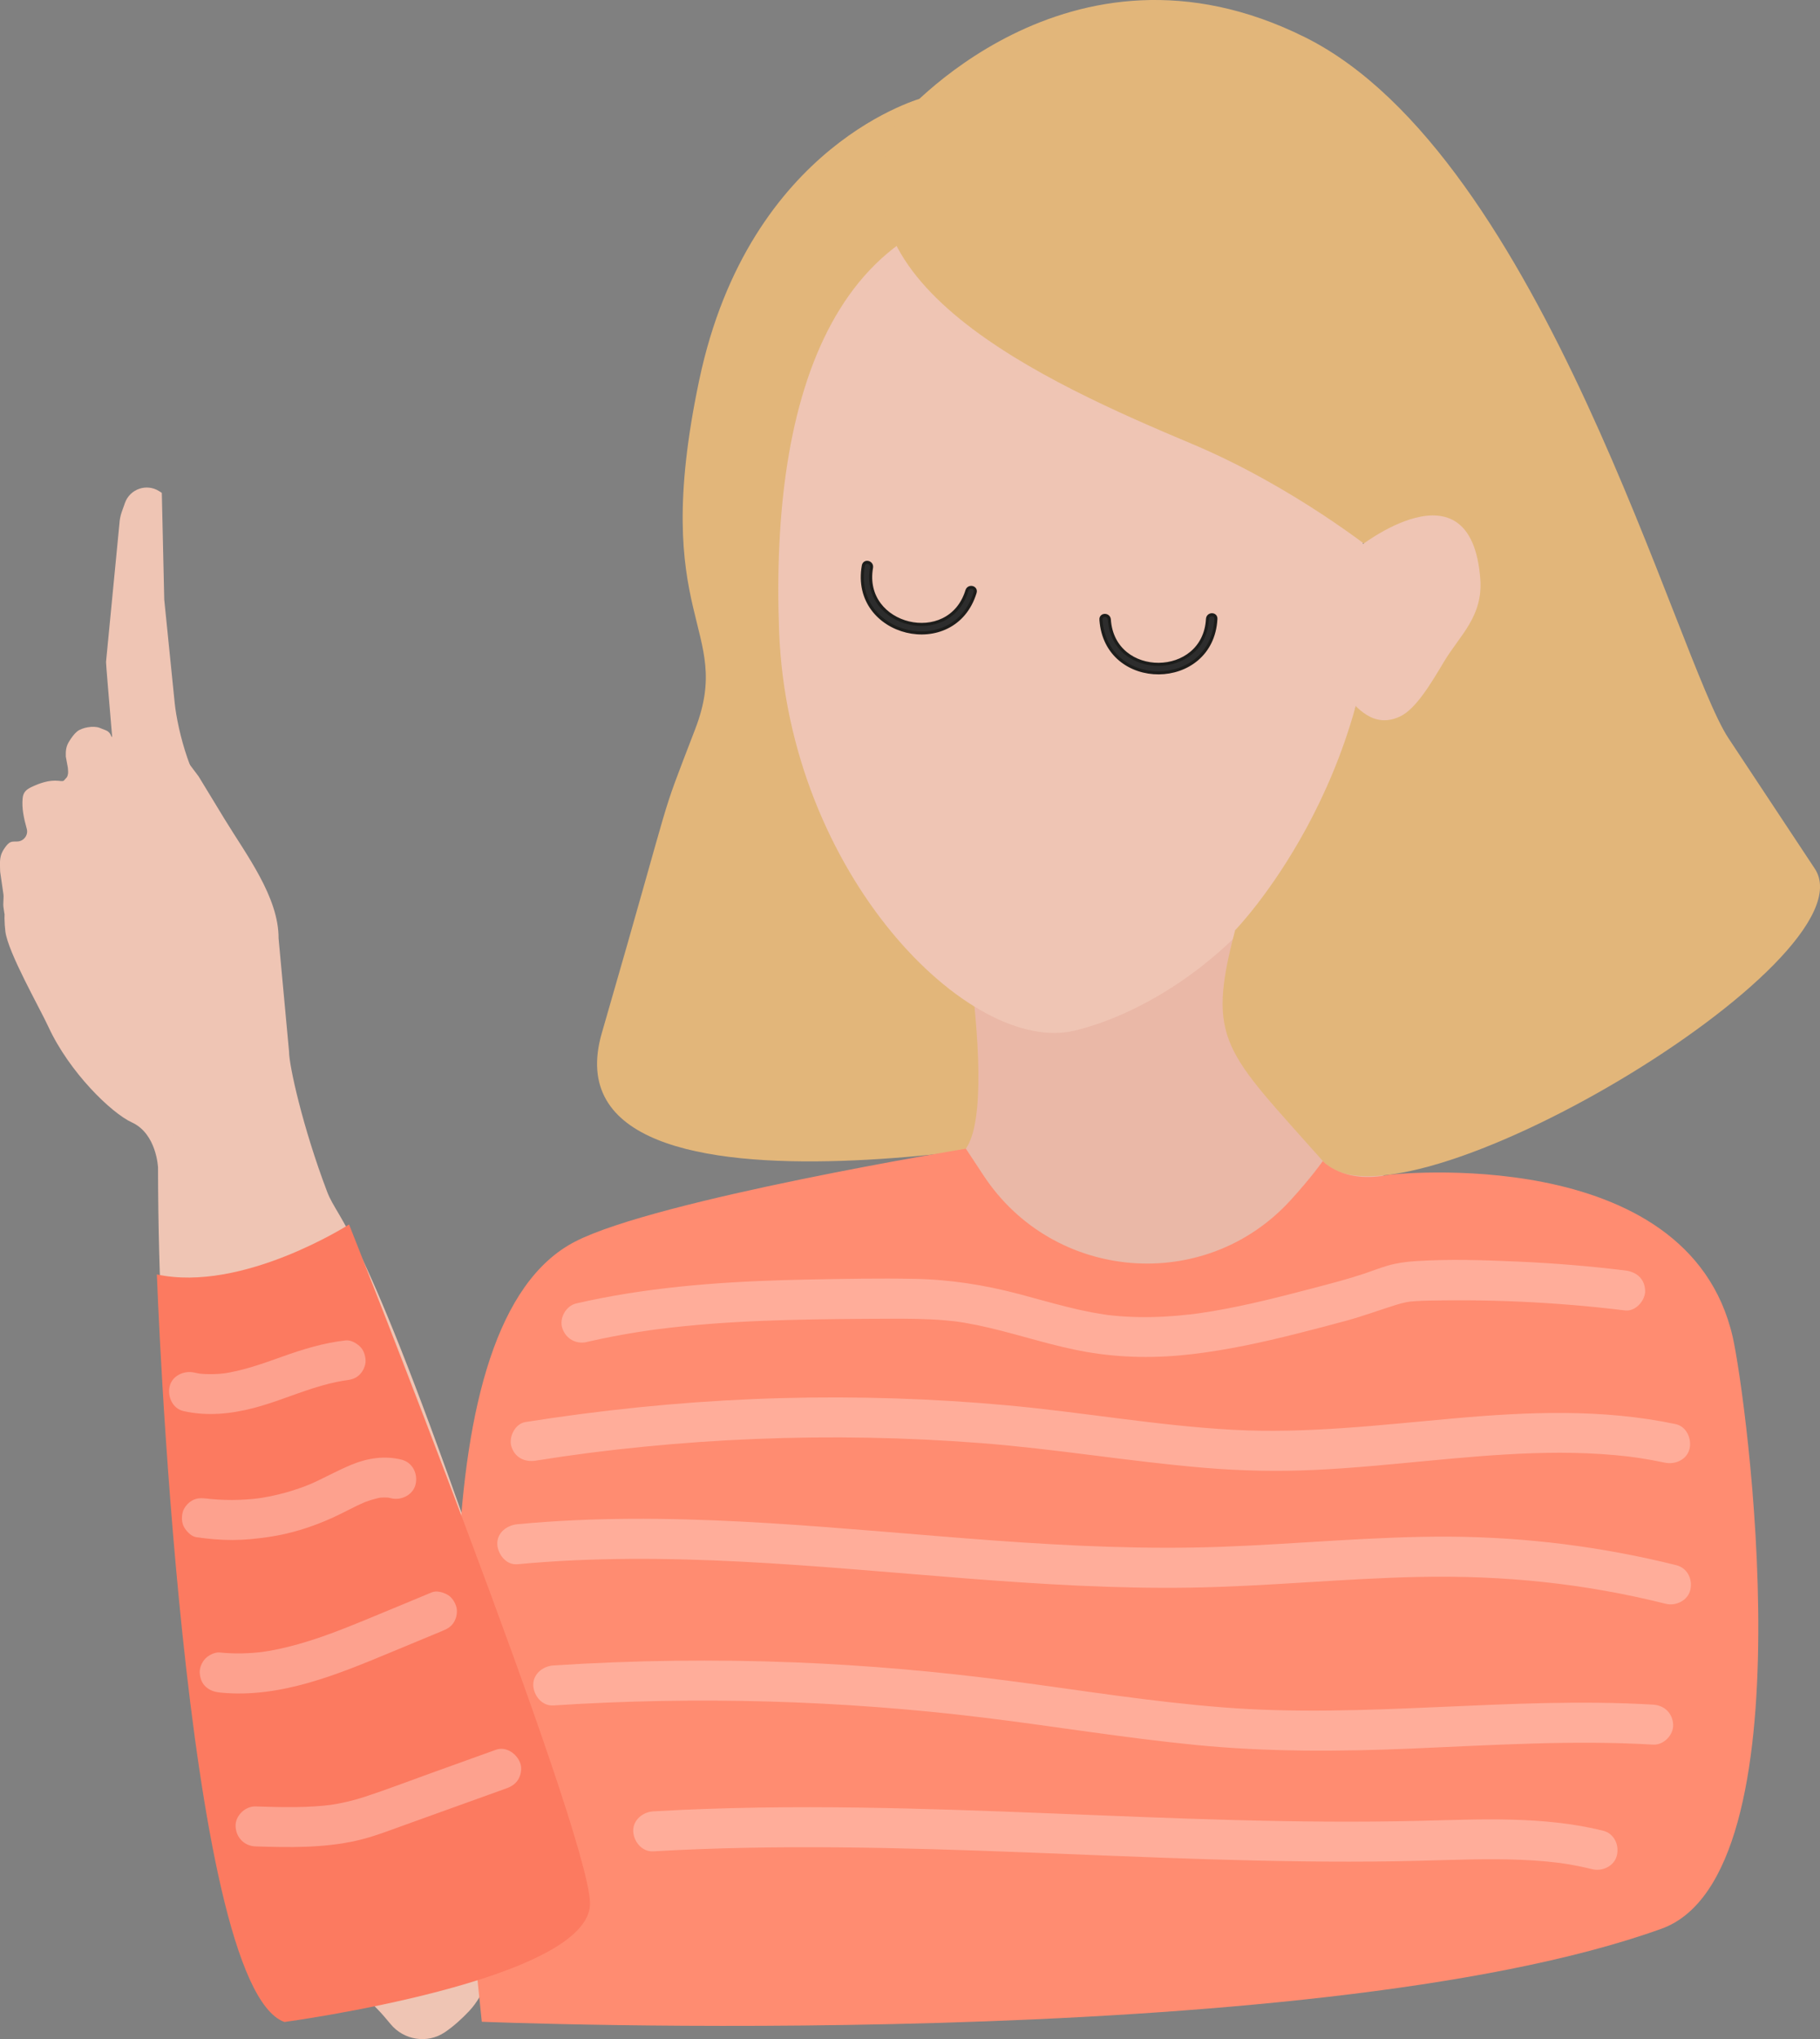 <?xml version="1.0" encoding="UTF-8"?>
<svg id="Layer_2" data-name="Layer 2" xmlns="http://www.w3.org/2000/svg" viewBox="0 0 683.17 765.19">
  <rect x="0" y="0" width="683.17" height="765.19" fill="#808080" stroke="none"/>
  <defs>
    <style>
      .cls-1 {
        fill: #2d2d2d;
        stroke: #1d1d1b;
        stroke-miterlimit: 10;
        stroke-width: 1.15px;
      }

      .cls-2 {
        opacity: .29;
      }

      .cls-3 {
        fill: #e2b67a;
      }

      .cls-3, .cls-4, .cls-5, .cls-6, .cls-7, .cls-8 {
        stroke-width: 0px;
      }

      .cls-4 {
        fill: #ff8c71;
      }

      .cls-5 {
        fill: #efc5b4;
      }

      .cls-6 {
        fill: #fff;
      }

      .cls-7 {
        fill: #fc7a60;
      }

      .cls-8 {
        fill: #eab8a7;
      }
    </style>
  </defs>
  <g id="Livello_1" data-name="Livello 1">
    <g id="video-right">
      <path class="cls-3" d="m346.87,36.56s-65.52,16.75-84.39,106.01c-19.09,90.31,13.19,92.62-1.5,130.96-14.69,38.33-6.09,14.07-35.07,114.1-23.84,82.32,198.11,34.23,198.11,34.23,0,0-77.02-232.62-77.15-385.3Z"/>
      <path class="cls-8" d="m454.09,314.66l20.9,80.75c5.23,20.19,19.93,36.62,39.47,43.91,38.81,14.48,100.07,42.99,95.97,77.57-11.45,96.63-240.86,276.18-386.17,167.72-145.31-108.46,43.55-189.71,43.55-189.71,0,0,80.45-43.39,94.75-63.85,14.3-20.46-8.54-128.28-8.54-128.28l100.06,11.89Z"/>
      <path class="cls-5" d="m398.56,76.36c-85.68-5.82-109.44,72.35-106.11,160.5,3.44,91.19,71.65,159.4,111,149.88,39.34-9.52,107.42-55.77,108.87-156.65,1.44-100.88-42.06-148.87-113.75-153.74Z"/>
      <path class="cls-3" d="m516.14,207.2c1.79,86.09-52.51,141.87-52.51,141.87-11.01,41.75-3.74,45.25,32.93,86.63,27.74,31.31,207.36-75.42,184.64-109.75l-32.4-48.95c-19.32-29.14-69.66-218.54-158.9-263-89.24-44.46-152.7,31.16-152.7,31.16-30.55,59.98,55.47,98.4,110.31,121.45,38.16,16.04,68.64,40.58,68.64,40.58Z"/>
      <path class="cls-5" d="m509.61,205.65s42.55-34.08,46.04,11.56c1.08,14.15-7.65,21.12-13.6,31.06-4.84,8.09-10.53,17.75-16.47,20.57-10.29,4.88-16.53-3.88-20.21-7.54-22.04-21.92,4.24-55.64,4.24-55.64Z"/>
      <path class="cls-1" d="m413.26,232.55c1.81,26.76,41.68,26.51,43.15-.27.12-2.14-3.04-2.11-3.16.02-1.23,22.52-35.32,22.74-36.84.23-.14-2.13-3.3-2.12-3.16.02h0Z"/>
      <path class="cls-1" d="m324.07,212.28c-4.67,26.41,34.1,35.74,41.95,10.1.63-2.05-2.44-2.78-3.07-.74-6.61,21.57-39.74,13.59-35.81-8.62.37-2.1-2.7-2.85-3.07-.74h0Z"/>
      <path class="cls-5" d="m20.84,296.6s-22.12,26.64-18.82,52.96c.99,7.88,12.83,28.58,16.16,35.79,7.87,17.05,23.63,32.33,31.31,35.84,9.33,4.26,9.83,16.94,9.83,16.94.23,175.33,34.83,233.46,33.88,252.2-.72,14.09,22.74,39.81,34.42,51.69,2.72,2.77,5.65,5.35,8.92,7.45,3.11,2,6.92,6.22,10,10,5,6.14,13.87,7.58,20.43,3.15,3.47-2.34,6.61-5.28,9.13-7.95,3.16-3.36,5.35-7.46,6.85-11.82s5.24-10.24,8.67-15.03c4.85-6.77,8.1-14.56,9.53-22.77"/>
      <path class="cls-5" d="m44.22,300.99s-4.48-51.4-4.42-52.6l5.03-51.92c.09-1.5.38-2.97.88-4.38l1.19-3.35c1.86-5.26,8.14-7.43,12.84-4.43l1,.64.91,40.04,3.93,38.84c1.02,10.04,6.63,32.41,15.2,37.73"/>
      <path class="cls-5" d="m202.76,695.62c-3.65-63.87-14.33-84.22-22.6-108.14-44.78-129.54-53.03-128.88-57.36-140.26-9.2-24.19-14.33-47.55-14.3-52.59l-3.93-42.47c.09-15.52-12.19-31.51-20.26-44.77l-9.76-16.04-14.16-18.82c-9.55-12.69-56.08,35.72-49.62,46.66"/>
      <path class="cls-5" d="m39.8,274.08s-2.45-.97-2.46-.97c-2.31-.88-6.59-.1-8.39,1.38-1.21,1-2.1,2.32-2.94,3.64-1.24,1.98-1.37,3.53-1.31,5.78l.77,4.17.1,1.41c.03.47-.02.93-.15,1.38-.32,1.06-.42,2-1.72,2.2-.58.09-1.18-.01-1.77-.07-3.48-.34-6.93.83-10.09,2.33-1.96.93-3.12,1.94-3.34,4.22-.37,3.89.49,7.64,1.52,11.37l.03.1c.61,2.22-.92,4.43-3.2,4.73-.92.12-1.89-.08-2.77.24-.88.32-1.5,1.11-2.06,1.86-1.86,2.47-2.1,4.27-2.02,7.23l.05,1.8c0,.15.02.3.04.45l1.21,8.36c.03.23.05.46.04.69l-.11,3.11c0,.23,0,.47.04.7l.4,2.78,45.83-47.55c1-1.04,1.28-2.67.7-4.04l-6.57-15.46c-.36-.86-1.02-1.52-1.83-1.84Z"/>
      <path class="cls-4" d="m180.85,758.68c-11-104.46-23.99-262.28,34.98-292.74,30.63-15.82,146.73-34.89,146.73-34.89l6.68,10.13c26.23,39.74,82.93,44.45,115.08,9.34,7.86-8.58,12.22-14.81,12.22-14.81h0s7.73,8.67,24.8,5.13c0,0,112.19-12.79,129.06,60.86,5.03,21.97,29.51,201.84-26.77,222.09-132.41,47.64-442.79,34.89-442.79,34.89Z"/>
      <path class="cls-7" d="m131.03,459.49s-40.07,25.67-72.15,18.75c0,0,9.69,266.9,47.9,280.53,0,0,115.92-15.57,114.69-44.93-1.23-29.37-90.44-254.35-90.44-254.35Z"/>
      <g class="cls-2">
        <path class="cls-6" d="m220.29,503.58c6.24-1.43,12.52-2.65,18.84-3.66,1.61-.26,3.22-.5,4.83-.73.74-.11,1.49-.21,2.24-.31-1.2.17.99-.13,1.36-.17,3.11-.39,6.23-.75,9.35-1.06,12.89-1.3,25.83-1.96,38.78-2.31,12.86-.35,25.72-.43,38.59-.48,6.66-.03,13.33.02,19.97.56,1.53.13,3.05.32,4.58.46.89.08.08,0-.09-.02.36.05.72.1,1.09.16.84.13,1.68.26,2.52.4,3.12.54,6.22,1.19,9.3,1.92,12.1,2.87,23.93,6.85,36.2,8.98,13.15,2.29,26.42,2.4,39.66.83s26.23-4.39,39.14-7.65c6.27-1.58,12.53-3.2,18.77-4.91s12.28-3.95,18.45-5.88c1.35-.42,2.71-.8,4.09-1.07.37-.07,2.14-.3.94-.18.86-.09,1.72-.16,2.59-.21,3.28-.2,6.57-.22,9.85-.26,6.54-.08,13.08-.04,19.61.13,13.07.34,26.13,1.18,39.14,2.51,3.32.34,6.63.72,9.94,1.12,3.91.48,7.67-3.79,7.5-7.5-.2-4.47-3.31-6.99-7.5-7.5-13.11-1.6-26.27-2.7-39.47-3.29s-26.38-1.06-39.44-.19c-3.44.23-6.9.71-10.22,1.67-2.99.87-5.88,2.02-8.83,3.01-6.29,2.1-12.71,3.76-19.13,5.44-12.47,3.27-24.98,6.48-37.71,8.63-1.61.27-3.23.53-4.85.76-.34.05-2.17.29-.99.14-.87.11-1.74.22-2.62.32-3.23.37-6.48.65-9.73.83-6.36.34-12.75.26-19.09-.37-.75-.07-1.5-.16-2.24-.25-.03,0-1.26-.16-.5-.06.84.11-.66-.1-.84-.13-1.56-.24-3.12-.51-4.68-.8-3.11-.6-6.2-1.3-9.27-2.07-6.04-1.5-12.02-3.23-18.04-4.82-12.92-3.41-25.88-5.43-39.25-5.68s-26.09,0-39.12.25c-26.15.49-52.4,1.99-78.13,6.96-3.21.62-6.4,1.3-9.58,2.03-3.83.88-6.45,5.49-5.24,9.23,1.3,4,5.13,6.18,9.23,5.24h0Z"/>
      </g>
      <g class="cls-2">
        <path class="cls-6" d="m201.2,548.1c13.96-2.22,26.4-3.83,40.78-5.24s27.82-2.33,41.77-2.89c28.17-1.13,56.42-.61,84.53,1.57,27.97,2.16,55.65,6.9,83.6,9.25,13.88,1.17,27.77,1.46,41.69.81,13.64-.64,27.23-1.98,40.82-3.27,13.67-1.3,27.36-2.56,41.1-3.01,6.74-.22,13.48-.24,20.21.04,3.49.14,6.98.37,10.46.68s6.41.67,8.83,1.03c3.34.5,6.67,1.11,9.98,1.81,3.83.81,8.29-1.13,9.23-5.24.86-3.76-1.13-8.36-5.24-9.23-27.42-5.8-55.41-4.62-83.14-2.15-27.66,2.46-55.28,5.79-83.09,4.28-28.28-1.53-56.23-6.58-84.42-9.16-28.22-2.58-56.59-3.49-84.92-2.73-28.73.77-57.38,3.31-85.82,7.42-3.45.5-6.9,1.03-10.35,1.57-3.89.62-6.39,5.67-5.24,9.23,1.37,4.22,5.06,5.9,9.23,5.24h0Z"/>
      </g>
      <g class="cls-2">
        <path class="cls-6" d="m194.19,587c56.17-5.29,112.45.95,168.45,5.31,28.07,2.18,56.22,3.91,84.38,3.46,28.62-.45,57.13-3.44,85.75-4.02,31.9-.64,61.83,2.43,92.5,10.08,3.8.95,8.31-1.22,9.23-5.24s-1.17-8.21-5.24-9.23c-27.73-6.92-56.32-10.53-84.9-10.71-28.66-.17-57.2,2.76-85.82,3.8-28.34,1.03-56.68-.28-84.94-2.33-28.12-2.04-56.18-4.76-84.32-6.5-28.15-1.74-56.43-2.48-84.59-.5-3.51.25-7.01.54-10.51.87-3.89.37-7.69,3.19-7.5,7.5.17,3.75,3.32,7.89,7.5,7.5h0Z"/>
      </g>
      <g class="cls-2">
        <path class="cls-6" d="m207.66,639.98c53.85-3.48,108-1.97,161.57,4.57,6.97.85,12.75,1.63,18.97,2.48,6.71.92,13.43,1.87,20.14,2.8,13.55,1.87,27.1,3.67,40.72,5,26.79,2.62,53.55,2.48,80.42,1.35,30.34-1.28,60.71-3.28,91.07-1.5,3.92.23,7.67-3.61,7.5-7.5-.19-4.26-3.3-7.25-7.5-7.5-53.95-3.18-107.84,5.29-161.78,1.01-27.54-2.19-52.47-6.33-79.85-9.92-26.62-3.49-53.37-5.86-80.19-6.93-30.35-1.21-60.75-.82-91.05,1.14-3.91.25-7.69,3.27-7.5,7.5.17,3.85,3.31,7.77,7.5,7.5h0Z"/>
      </g>
      <g class="cls-2">
        <path class="cls-6" d="m245.19,694.73c46.51-2.7,93.12-1.41,139.63.38,46.32,1.79,92.66,4.07,139.03,3.35,12.56-.19,25.11-.81,37.67-.76,6.31.03,12.62.24,18.91.83,1.57.15,3.13.33,4.69.51,2.22.26-1.54-.25.68.09.89.14,1.78.26,2.66.41,3.11.51,6.19,1.15,9.25,1.9,3.8.93,8.31-1.21,9.23-5.24s-1.16-8.23-5.24-9.23c-22.52-5.53-45.75-4.25-68.71-3.69-23.17.56-46.35.32-69.51-.29-46.58-1.23-93.12-3.97-139.72-4.66-26.19-.39-52.4-.12-78.56,1.4-3.91.23-7.69,3.29-7.5,7.5.17,3.87,3.31,7.74,7.5,7.5h0Z"/>
      </g>
      <g class="cls-2">
        <path class="cls-6" d="m68.91,529.53c8.76,1.96,17.7,1.09,26.31-1.16,7.56-1.98,14.78-5.02,22.22-7.39,4.22-1.35,8.52-2.47,12.91-3.08l-1.99.27c.46-.06.91-.11,1.37-.17,2.05-.23,3.79-.68,5.3-2.2,1.3-1.3,2.28-3.44,2.2-5.3s-.72-3.95-2.2-5.3c-1.37-1.26-3.37-2.41-5.3-2.2-8.3.93-16.07,3.33-23.9,6.13-7.4,2.64-14.82,5.32-22.63,6.39l1.99-.27c-3.69.48-7.39.58-11.08.12l1.99.27c-1.08-.15-2.14-.34-3.2-.58-3.82-.85-8.3,1.16-9.23,5.24-.87,3.8,1.14,8.31,5.24,9.23h0Z"/>
      </g>
      <g class="cls-2">
        <path class="cls-6" d="m73.77,576.87c4.5.61,8.98,1.05,13.53,1.03s9.03-.48,13.52-1.13c8.39-1.22,16.43-3.79,24.14-7.29,4.12-1.87,8.06-4.12,12.22-5.91l-1.79.76c2.66-1.12,5.38-2.04,8.25-2.47l-1.99.27c1.68-.22,3.34-.25,5.01-.05l-1.99-.27c.71.1,1.4.24,2.1.42,3.8.96,8.31-1.23,9.23-5.24s-1.17-8.2-5.24-9.23c-6.3-1.59-12.79-.61-18.73,1.84-5.62,2.31-10.88,5.34-16.45,7.73l1.79-.76c-6.85,2.89-14.04,4.85-21.4,5.85l1.99-.27c-7.22.95-14.52.98-21.74.04l1.99.27-.44-.06c-2.09-.28-3.87-.36-5.78.76-1.56.91-3.04,2.69-3.45,4.48-.44,1.92-.34,4.07.76,5.78.98,1.51,2.61,3.19,4.48,3.45h0Z"/>
      </g>
      <g class="cls-2">
        <path class="cls-6" d="m82.48,635.13c22.81,2.33,44.6-6.94,65.18-15.48,6.11-2.54,12.23-5.07,18.34-7.61,1.89-.78,3.41-1.61,4.48-3.45.94-1.61,1.34-3.98.76-5.78s-1.71-3.57-3.45-4.48-3.96-1.51-5.78-.76c-8.47,3.52-16.94,7.06-25.42,10.54s-16.25,6.51-24.67,8.89c-4.75,1.34-9.57,2.4-14.46,3.06l1.99-.27c-5.64.73-11.32.9-16.98.32-1.8-.18-4.08.97-5.3,2.2-1.3,1.3-2.28,3.44-2.2,5.3s.72,3.95,2.2,5.3c1.55,1.42,3.22,1.98,5.3,2.2h0Z"/>
      </g>
      <g class="cls-2">
        <path class="cls-6" d="m95.94,692.88c12.63.4,25.38.64,37.8-2.14,6.15-1.38,12.04-3.69,17.95-5.82s11.87-4.27,17.81-6.41c6.87-2.47,13.75-4.95,20.62-7.42,1.86-.67,3.45-1.69,4.48-3.45.94-1.61,1.34-3.98.76-5.78-1.17-3.62-5.27-6.66-9.23-5.24-8.2,2.95-16.4,5.91-24.61,8.86-8.13,2.93-16.22,6.03-24.42,8.73-4.52,1.49-9.13,2.57-13.85,3.23l1.99-.27c-9.72,1.3-19.54,1.02-29.31.71-3.93-.12-7.68,3.54-7.5,7.5.19,4.17,3.29,7.37,7.5,7.5h0Z"/>
      </g>
    </g>
  </g>
</svg>